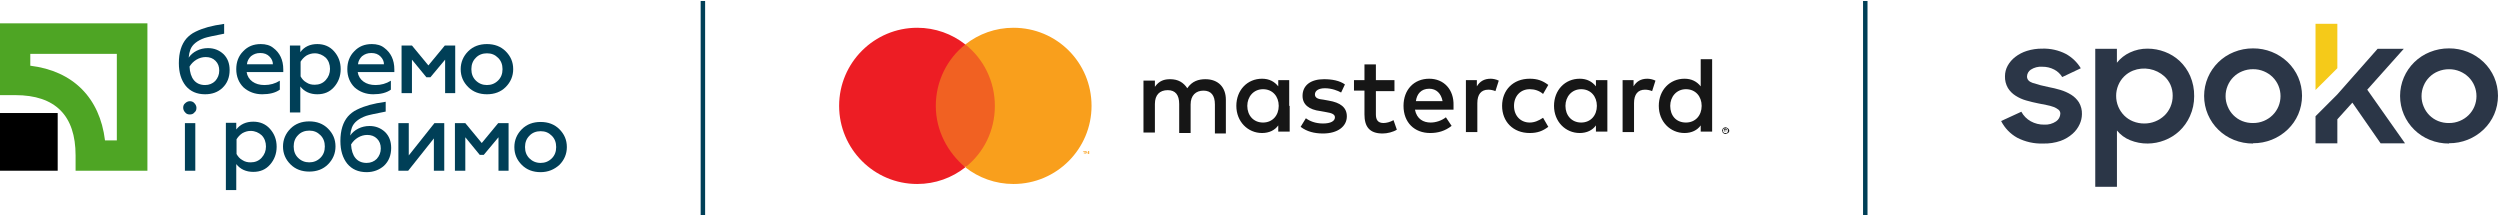 <svg width="325" height="28" viewBox="0 0 325 28" fill="none" xmlns="http://www.w3.org/2000/svg">
<rect x="91.086" y="0.128" width="0.58" height="27.852" fill="#003F57"/>
<rect x="242.196" y="0.128" width="0.58" height="27.852" fill="#003F57"/>
<path d="M15.188 7.004V18.255H13.651C12.976 12.705 9.488 9.217 3.938 8.542V7.004H15.188ZM0 3.029V12.367H1.988C7.201 12.367 9.826 15.03 9.826 20.205V22.193H19.164V3.029H0Z" fill="#4EA524"/>
<path d="M7.5 14.693H0V22.194H7.5V14.693Z" fill="black"/>
<path d="M26.664 12.255C25.576 12.255 24.751 11.88 24.151 11.167C23.551 10.417 23.251 9.442 23.251 8.205C23.251 6.817 23.589 5.767 24.226 5.017C24.526 4.68 24.939 4.342 25.427 4.117C25.951 3.855 26.514 3.667 27.039 3.517C27.602 3.367 28.314 3.217 29.139 3.104V4.38C27.789 4.642 26.927 4.83 26.589 4.942C25.651 5.28 25.014 5.767 24.751 6.442C24.639 6.742 24.564 7.08 24.526 7.492C24.789 7.117 25.126 6.817 25.576 6.592C26.026 6.367 26.514 6.255 27.039 6.255C27.827 6.255 28.502 6.517 29.064 7.042C29.589 7.567 29.852 8.242 29.852 9.105C29.852 10.042 29.552 10.83 28.914 11.43C28.314 11.992 27.564 12.255 26.664 12.255ZM26.664 11.055C27.189 11.055 27.639 10.867 27.977 10.53C28.314 10.155 28.502 9.705 28.502 9.18C28.502 8.655 28.352 8.242 28.014 7.905C27.677 7.567 27.264 7.417 26.739 7.417C26.326 7.417 25.914 7.53 25.539 7.755C25.164 7.98 24.864 8.28 24.639 8.655C24.676 9.405 24.864 10.005 25.201 10.417C25.539 10.83 26.026 11.055 26.664 11.055Z" fill="#003F57"/>
<path d="M30.713 8.992C30.713 8.055 31.013 7.267 31.613 6.667C32.213 6.03 32.963 5.729 33.901 5.729C34.538 5.729 35.101 5.88 35.513 6.217C36.376 6.855 36.826 7.792 36.826 9.03V9.367H32.063C32.138 9.892 32.401 10.305 32.813 10.605C33.226 10.905 33.751 11.055 34.388 11.055C35.101 11.055 35.776 10.867 36.376 10.492V11.655C35.813 12.067 35.026 12.255 34.088 12.255C33.151 12.255 32.326 11.955 31.651 11.355C31.051 10.755 30.713 9.967 30.713 8.992ZM32.101 8.355H35.476C35.476 7.98 35.326 7.642 35.026 7.342C34.726 7.042 34.351 6.892 33.826 6.892C33.338 6.892 32.963 7.042 32.626 7.305C32.326 7.605 32.138 7.942 32.101 8.355Z" fill="#003F57"/>
<path d="M41.252 5.729C42.114 5.729 42.864 6.03 43.427 6.667C43.989 7.305 44.289 8.055 44.289 8.992C44.289 9.892 43.989 10.68 43.427 11.317C42.864 11.955 42.152 12.255 41.252 12.255C40.314 12.255 39.564 11.917 39.039 11.242V14.617H37.689V5.917H39.039V6.78C39.564 6.067 40.314 5.729 41.252 5.729ZM40.914 6.93C40.502 6.93 40.164 7.042 39.827 7.23C39.489 7.455 39.264 7.717 39.077 8.017V9.93C39.264 10.267 39.489 10.53 39.827 10.717C40.164 10.942 40.502 11.017 40.914 11.017C41.477 11.017 41.964 10.83 42.339 10.417C42.715 10.005 42.902 9.517 42.902 8.955C42.902 8.392 42.715 7.867 42.339 7.492C41.964 7.155 41.477 6.93 40.914 6.93Z" fill="#003F57"/>
<path d="M45.152 8.992C45.152 8.055 45.452 7.267 46.052 6.667C46.652 6.03 47.402 5.729 48.339 5.729C48.977 5.729 49.539 5.88 49.952 6.217C50.814 6.855 51.264 7.792 51.264 9.03V9.367H46.502C46.577 9.892 46.839 10.305 47.252 10.605C47.664 10.905 48.189 11.055 48.827 11.055C49.539 11.055 50.214 10.867 50.814 10.492V11.655C50.252 12.067 49.464 12.255 48.527 12.255C47.589 12.255 46.764 11.955 46.089 11.355C45.489 10.755 45.152 9.967 45.152 8.992ZM46.539 8.355H49.914C49.914 7.98 49.764 7.642 49.464 7.342C49.164 7.042 48.789 6.892 48.264 6.892C47.777 6.892 47.402 7.042 47.064 7.305C46.764 7.605 46.577 7.942 46.539 8.355Z" fill="#003F57"/>
<path d="M53.515 12.105H52.203V5.917H53.553L55.69 8.505L57.828 5.917H59.178V12.105H57.865V7.755L55.953 10.042H55.428L53.553 7.755V12.105H53.515Z" fill="#003F57"/>
<path d="M63.303 12.255C62.328 12.255 61.503 11.955 60.865 11.317C60.228 10.68 59.89 9.93 59.89 8.992C59.89 8.092 60.228 7.305 60.865 6.667C61.503 6.03 62.328 5.729 63.303 5.729C64.278 5.729 65.103 6.03 65.74 6.667C66.378 7.305 66.715 8.055 66.715 8.992C66.715 9.892 66.378 10.68 65.74 11.317C65.103 11.955 64.278 12.255 63.303 12.255ZM63.303 11.055C63.865 11.055 64.353 10.867 64.765 10.455C65.14 10.08 65.328 9.592 65.328 8.992C65.328 8.392 65.14 7.905 64.765 7.53C64.353 7.117 63.903 6.93 63.303 6.93C62.74 6.93 62.215 7.117 61.84 7.53C61.465 7.905 61.278 8.392 61.278 8.992C61.278 9.592 61.465 10.08 61.84 10.455C62.253 10.867 62.74 11.055 63.303 11.055Z" fill="#003F57"/>
<path d="M24.676 14.88C24.414 14.88 24.226 14.805 24.076 14.618C23.926 14.468 23.814 14.243 23.814 14.018C23.814 13.755 23.889 13.568 24.076 13.418C24.226 13.268 24.451 13.155 24.676 13.155C24.901 13.155 25.126 13.23 25.276 13.418C25.426 13.568 25.539 13.793 25.539 14.018C25.539 14.28 25.464 14.468 25.276 14.618C25.126 14.805 24.939 14.88 24.676 14.88ZM25.389 22.193H24.039V16.005H25.389V22.193Z" fill="#003F57"/>
<path d="M32.926 15.818C33.789 15.818 34.539 16.118 35.101 16.756C35.664 17.393 35.964 18.143 35.964 19.081C35.964 19.981 35.664 20.769 35.101 21.406C34.539 22.044 33.826 22.344 32.926 22.344C31.989 22.344 31.239 22.006 30.714 21.331V24.706H29.364V15.968H30.714V16.831C31.239 16.156 31.989 15.818 32.926 15.818ZM32.589 17.018C32.176 17.018 31.839 17.131 31.501 17.318C31.164 17.543 30.939 17.806 30.751 18.106V20.019C30.939 20.356 31.164 20.619 31.501 20.806C31.839 21.031 32.176 21.106 32.589 21.106C33.151 21.106 33.639 20.919 34.014 20.506C34.389 20.094 34.576 19.606 34.576 19.044C34.576 18.481 34.389 17.956 34.014 17.581C33.639 17.243 33.151 17.018 32.589 17.018Z" fill="#003F57"/>
<path d="M40.203 22.306C39.228 22.306 38.403 22.006 37.765 21.368C37.128 20.73 36.79 19.98 36.79 19.043C36.79 18.143 37.128 17.355 37.765 16.718C38.403 16.08 39.228 15.78 40.203 15.78C41.178 15.78 42.003 16.08 42.64 16.718C43.278 17.355 43.615 18.105 43.615 19.043C43.615 19.943 43.278 20.73 42.64 21.368C42.003 22.006 41.178 22.306 40.203 22.306ZM40.203 21.105C40.765 21.105 41.253 20.918 41.665 20.506C42.04 20.131 42.228 19.643 42.228 19.043C42.228 18.443 42.04 17.955 41.665 17.58C41.253 17.168 40.803 16.98 40.203 16.98C39.64 16.98 39.115 17.168 38.74 17.58C38.365 17.955 38.178 18.443 38.178 19.043C38.178 19.643 38.365 20.131 38.74 20.506C39.153 20.918 39.64 21.105 40.203 21.105Z" fill="#003F57"/>
<path d="M47.664 22.38C46.577 22.38 45.752 22.005 45.152 21.292C44.552 20.542 44.252 19.567 44.252 18.33C44.252 16.942 44.589 15.892 45.227 15.142C45.527 14.805 45.939 14.467 46.427 14.242C46.952 13.979 47.514 13.792 48.039 13.642C48.602 13.492 49.315 13.342 50.14 13.229V14.505C48.789 14.767 47.927 14.955 47.59 15.067C46.652 15.405 46.014 15.892 45.752 16.567C45.639 16.867 45.564 17.205 45.527 17.617C45.789 17.242 46.127 16.942 46.577 16.717C47.027 16.492 47.514 16.38 48.039 16.38C48.827 16.38 49.502 16.642 50.065 17.167C50.59 17.692 50.852 18.367 50.852 19.23C50.852 20.167 50.552 20.955 49.915 21.555C49.315 22.08 48.565 22.38 47.664 22.38ZM47.664 21.18C48.19 21.18 48.639 20.992 48.977 20.655C49.315 20.28 49.502 19.83 49.502 19.305C49.502 18.78 49.352 18.367 49.015 18.03C48.677 17.692 48.264 17.542 47.739 17.542C47.327 17.542 46.914 17.655 46.539 17.88C46.164 18.105 45.864 18.405 45.639 18.78C45.677 19.53 45.864 20.13 46.202 20.542C46.539 20.955 47.027 21.18 47.664 21.18Z" fill="#003F57"/>
<path d="M53.065 22.194H51.79V16.006H53.14V20.206L56.478 16.006H57.753V22.194H56.403V17.994L53.065 22.194Z" fill="#003F57"/>
<path d="M60.453 22.194H59.14V16.006H60.49L62.628 18.593L64.765 16.006H66.115V22.194H64.803V17.843L62.89 20.131H62.365L60.49 17.843V22.194H60.453Z" fill="#003F57"/>
<path d="M70.278 22.38C69.303 22.38 68.478 22.08 67.841 21.443C67.203 20.805 66.866 20.055 66.866 19.118C66.866 18.218 67.203 17.43 67.841 16.793C68.478 16.155 69.303 15.855 70.278 15.855C71.253 15.855 72.079 16.155 72.716 16.793C73.353 17.43 73.691 18.18 73.691 19.118C73.691 20.018 73.353 20.805 72.716 21.443C72.041 22.043 71.253 22.38 70.278 22.38ZM70.278 21.18C70.841 21.18 71.328 20.993 71.741 20.58C72.116 20.205 72.303 19.718 72.303 19.118C72.303 18.518 72.116 18.03 71.741 17.655C71.328 17.242 70.878 17.055 70.278 17.055C69.716 17.055 69.191 17.242 68.816 17.655C68.441 18.03 68.253 18.518 68.253 19.118C68.253 19.718 68.441 20.205 68.816 20.58C69.191 20.955 69.678 21.18 70.278 21.18Z" fill="#003F57"/>
<path d="M129.951 5.776H121.097V21.689H129.951V5.776Z" fill="#F16122"/>
<path d="M121.654 13.764C121.654 10.544 123.14 7.634 125.493 5.776C123.76 4.414 121.593 3.609 119.24 3.609C113.667 3.609 109.086 8.129 109.086 13.764C109.086 19.336 113.605 23.918 119.24 23.918C121.593 23.918 123.76 23.113 125.493 21.751C123.202 19.831 121.654 16.983 121.654 13.764Z" fill="#ED1D24"/>
<path d="M141.591 20.017V19.646H141.467L141.344 19.894L141.22 19.646H141.096V20.017H141.158V19.708L141.282 19.956H141.344L141.467 19.708V20.017H141.591ZM140.972 20.017V19.708H141.096V19.646H140.786V19.708H140.91V20.017H140.972Z" fill="#F99F1C"/>
<path d="M141.901 13.764C141.901 19.336 137.381 23.918 131.747 23.918C129.394 23.918 127.227 23.113 125.493 21.751C127.846 19.893 129.332 17.045 129.332 13.764C129.332 10.544 127.846 7.634 125.493 5.776C127.227 4.414 129.394 3.609 131.747 3.609C137.381 3.609 141.901 8.129 141.901 13.764Z" fill="#F99F1C"/>
<path d="M162.148 13.763C162.148 12.587 162.953 11.596 164.192 11.596C165.43 11.596 166.235 12.525 166.235 13.763C166.235 15.001 165.43 15.93 164.192 15.93C162.953 15.93 162.148 15.001 162.148 13.763ZM167.597 13.763V10.42H166.173V11.225C165.678 10.605 164.997 10.234 164.068 10.234C162.148 10.234 160.724 11.72 160.724 13.763C160.724 15.806 162.21 17.292 164.068 17.292C164.997 17.292 165.74 16.921 166.173 16.302V17.107H167.659V13.763H167.597ZM217.129 13.763C217.129 12.587 217.934 11.596 219.173 11.596C220.411 11.596 221.216 12.525 221.216 13.763C221.216 15.001 220.411 15.93 219.173 15.93C217.872 15.93 217.129 15.001 217.129 13.763ZM224.188 16.859V16.983H224.312H224.374C224.374 16.983 224.374 16.983 224.374 16.921C224.374 16.921 224.374 16.921 224.374 16.859H224.312H224.188ZM224.312 16.735C224.374 16.735 224.373 16.735 224.435 16.797L224.497 16.859C224.497 16.921 224.497 16.921 224.435 16.921C224.435 16.921 224.374 16.983 224.312 16.983L224.435 17.107H224.374L224.25 16.983H224.188V17.107H224.126V16.735H224.312V16.735ZM224.312 17.292C224.374 17.292 224.373 17.292 224.435 17.292C224.497 17.292 224.497 17.23 224.559 17.23C224.559 17.23 224.621 17.168 224.621 17.107C224.621 17.045 224.621 17.044 224.621 16.983C224.621 16.921 224.621 16.921 224.621 16.859C224.621 16.797 224.559 16.797 224.559 16.735C224.559 16.735 224.497 16.673 224.435 16.673C224.373 16.673 224.374 16.673 224.312 16.673C224.25 16.673 224.25 16.673 224.188 16.673C224.126 16.673 224.126 16.735 224.064 16.735C224.064 16.735 224.002 16.797 224.002 16.859C224.002 16.921 224.002 16.921 224.002 16.983C224.002 17.044 224.002 17.045 224.002 17.107C224.002 17.168 224.064 17.168 224.064 17.23C224.064 17.23 224.126 17.292 224.188 17.292C224.188 17.292 224.25 17.292 224.312 17.292ZM224.312 16.549C224.374 16.549 224.435 16.549 224.497 16.611C224.559 16.611 224.621 16.673 224.621 16.673C224.683 16.735 224.683 16.735 224.745 16.797C224.745 16.859 224.807 16.921 224.807 16.983C224.807 17.044 224.807 17.107 224.745 17.168C224.745 17.23 224.683 17.292 224.621 17.292C224.559 17.354 224.559 17.354 224.497 17.354C224.435 17.354 224.374 17.416 224.312 17.416C224.25 17.416 224.188 17.416 224.126 17.354C224.064 17.354 224.002 17.292 224.002 17.292C223.94 17.23 223.94 17.23 223.94 17.168C223.94 17.107 223.878 17.044 223.878 16.983C223.878 16.921 223.878 16.859 223.94 16.797C223.94 16.735 224.002 16.673 224.002 16.673C224.064 16.611 224.064 16.611 224.126 16.611C224.188 16.549 224.25 16.549 224.312 16.549ZM222.578 13.763V7.695H221.092V11.225C220.597 10.605 219.916 10.234 218.987 10.234C217.067 10.234 215.643 11.72 215.643 13.763C215.643 15.806 217.129 17.292 218.987 17.292C219.916 17.292 220.659 16.921 221.092 16.302V17.107H222.578V13.763ZM185.8 11.534C186.729 11.534 187.348 12.153 187.534 13.144H184.067C184.19 12.215 184.748 11.534 185.8 11.534ZM185.8 10.234C183.819 10.234 182.457 11.658 182.457 13.763C182.457 15.93 183.881 17.292 185.924 17.292C186.915 17.292 187.843 17.044 188.71 16.363L187.967 15.249C187.41 15.682 186.667 15.93 185.986 15.93C185.057 15.93 184.19 15.497 183.943 14.258H188.958C188.958 14.073 188.958 13.887 188.958 13.701C189.02 11.658 187.72 10.234 185.8 10.234ZM203.508 13.763C203.508 12.587 204.313 11.596 205.551 11.596C206.79 11.596 207.594 12.525 207.594 13.763C207.594 15.001 206.79 15.93 205.551 15.93C204.313 15.93 203.508 15.001 203.508 13.763ZM208.957 13.763V10.42H207.471V11.225C206.975 10.605 206.294 10.234 205.365 10.234C203.446 10.234 202.022 11.72 202.022 13.763C202.022 15.806 203.508 17.292 205.365 17.292C206.294 17.292 207.037 16.921 207.471 16.302V17.107H208.957V13.763ZM195.273 13.763C195.273 15.806 196.697 17.292 198.864 17.292C199.855 17.292 200.536 17.045 201.279 16.487L200.598 15.311C200.041 15.682 199.484 15.93 198.864 15.93C197.688 15.93 196.821 15.063 196.821 13.763C196.821 12.463 197.688 11.596 198.864 11.596C199.484 11.596 200.103 11.782 200.598 12.215L201.279 11.039C200.536 10.482 199.855 10.234 198.864 10.234C196.697 10.234 195.273 11.72 195.273 13.763ZM214.157 10.234C213.291 10.234 212.733 10.605 212.362 11.225V10.42H210.938V17.168H212.424V13.392C212.424 12.277 212.919 11.658 213.848 11.658C214.157 11.658 214.467 11.72 214.777 11.844L215.21 10.482C214.839 10.296 214.405 10.234 214.157 10.234ZM174.841 10.977C174.16 10.482 173.169 10.296 172.117 10.296C170.383 10.296 169.331 11.101 169.331 12.463C169.331 13.577 170.136 14.258 171.683 14.444L172.365 14.568C173.169 14.692 173.541 14.877 173.541 15.249C173.541 15.744 172.984 16.054 171.993 16.054C171.002 16.054 170.259 15.744 169.764 15.373L169.083 16.487C169.888 17.107 170.879 17.354 171.993 17.354C173.912 17.354 175.089 16.425 175.089 15.125C175.089 13.949 174.222 13.33 172.736 13.082L172.055 12.958C171.436 12.896 170.94 12.772 170.94 12.277C170.94 11.782 171.436 11.472 172.241 11.472C173.108 11.472 173.912 11.782 174.346 12.029L174.841 10.977ZM193.787 10.234C192.92 10.234 192.363 10.605 191.992 11.225V10.42H190.568V17.168H192.054V13.392C192.054 12.277 192.549 11.658 193.478 11.658C193.787 11.658 194.097 11.72 194.406 11.844L194.84 10.482C194.468 10.296 194.035 10.234 193.787 10.234ZM181.28 10.42H178.866V8.376H177.38V10.42H176.018V11.782H177.38V14.877C177.38 16.425 177.999 17.354 179.732 17.354C180.352 17.354 181.095 17.168 181.59 16.859L181.157 15.62C180.723 15.868 180.228 15.992 179.856 15.992C179.113 15.992 178.866 15.559 178.866 14.877V11.844H181.28V10.42V10.42ZM159.362 17.168V12.958C159.362 11.348 158.372 10.296 156.7 10.296C155.833 10.296 154.966 10.543 154.347 11.472C153.852 10.729 153.171 10.296 152.118 10.296C151.375 10.296 150.694 10.482 150.137 11.286V10.482H148.651V17.23H150.137V13.515C150.137 12.339 150.756 11.72 151.809 11.72C152.799 11.72 153.295 12.339 153.295 13.515V17.292H154.781V13.577C154.781 12.401 155.462 11.782 156.452 11.782C157.443 11.782 157.938 12.401 157.938 13.577V17.354H159.362V17.168Z" fill="#161616"/>
<g clip-path="url(#clip0)">
<path d="M265.611 18.659C264.437 18.701 263.273 18.44 262.23 17.9C261.336 17.401 260.611 16.647 260.147 15.734L262.774 14.525C263.055 15.047 263.478 15.478 263.995 15.767C264.534 16.065 265.143 16.215 265.759 16.202C266.303 16.232 266.842 16.083 267.293 15.778C267.457 15.667 267.593 15.518 267.688 15.344C267.784 15.171 267.837 14.976 267.843 14.778C267.845 14.678 267.825 14.579 267.783 14.489C267.741 14.398 267.679 14.318 267.601 14.256C267.41 14.106 267.197 13.987 266.969 13.904C266.672 13.795 266.367 13.712 266.056 13.656L264.957 13.437C264.407 13.332 263.901 13.2 263.39 13.057C262.904 12.92 262.44 12.71 262.016 12.436C261.614 12.183 261.275 11.84 261.026 11.436C260.758 10.97 260.627 10.439 260.647 9.902C260.648 9.429 260.767 8.964 260.993 8.55C261.239 8.104 261.574 7.715 261.977 7.406C262.433 7.053 262.949 6.785 263.5 6.615C264.142 6.414 264.812 6.316 265.484 6.323C266.552 6.286 267.612 6.522 268.563 7.01C269.363 7.449 270.033 8.092 270.503 8.874L268.09 10.017C267.836 9.602 267.473 9.264 267.04 9.039C266.56 8.79 266.025 8.666 265.484 8.676C264.959 8.637 264.436 8.773 263.995 9.061C263.85 9.159 263.731 9.289 263.647 9.442C263.562 9.595 263.516 9.766 263.511 9.94C263.511 10.325 263.747 10.605 264.226 10.771C264.913 10.998 265.615 11.182 266.326 11.32C266.839 11.415 267.348 11.539 267.848 11.688C268.339 11.834 268.808 12.043 269.245 12.31C269.655 12.562 270.002 12.904 270.262 13.31C270.536 13.773 270.671 14.306 270.652 14.844C270.646 15.29 270.546 15.73 270.36 16.136C270.146 16.612 269.833 17.037 269.442 17.384C268.985 17.791 268.453 18.106 267.876 18.313C267.148 18.564 266.381 18.682 265.611 18.659V18.659Z" fill="#2B3647"/>
<path d="M279.211 18.659C278.42 18.669 277.635 18.519 276.902 18.22C276.238 17.952 275.653 17.519 275.203 16.961V24.288H272.383V6.346H275.198V8.154C275.651 7.584 276.231 7.129 276.891 6.824C277.609 6.486 278.395 6.315 279.189 6.324C279.958 6.324 280.72 6.466 281.437 6.741C282.155 7.011 282.813 7.42 283.372 7.945C283.947 8.494 284.406 9.152 284.725 9.88C285.081 10.708 285.258 11.602 285.241 12.502C285.249 13.399 285.061 14.286 284.692 15.103C284.366 15.832 283.899 16.49 283.317 17.038C282.756 17.56 282.099 17.969 281.382 18.241C280.69 18.512 279.954 18.653 279.211 18.659V18.659ZM278.749 16.054C279.726 16.063 280.668 15.692 281.377 15.02C281.713 14.696 281.98 14.307 282.163 13.877C282.358 13.422 282.455 12.931 282.449 12.437C282.454 11.955 282.358 11.477 282.168 11.035C281.983 10.619 281.715 10.245 281.382 9.935C280.838 9.439 280.166 9.106 279.442 8.973C278.718 8.84 277.972 8.912 277.287 9.182C276.857 9.354 276.467 9.611 276.138 9.936C275.809 10.262 275.55 10.651 275.374 11.079C275.191 11.516 275.097 11.985 275.099 12.459C275.096 12.939 275.189 13.416 275.374 13.86C275.552 14.286 275.809 14.674 276.132 15.004C276.461 15.336 276.854 15.598 277.287 15.773C277.751 15.961 278.248 16.056 278.749 16.054V16.054Z" fill="#2B3647"/>
<path d="M292.899 18.659C292.046 18.666 291.2 18.505 290.409 18.186C288.889 17.578 287.674 16.392 287.028 14.888C286.702 14.126 286.534 13.306 286.534 12.477C286.534 11.649 286.702 10.829 287.028 10.067C287.347 9.322 287.81 8.647 288.39 8.081C288.97 7.515 289.656 7.069 290.409 6.768C291.199 6.447 292.046 6.285 292.899 6.29C294.577 6.279 296.194 6.921 297.407 8.082C297.985 8.641 298.448 9.308 298.77 10.045C299.096 10.807 299.264 11.627 299.264 12.455C299.264 13.284 299.096 14.104 298.77 14.866C298.449 15.604 297.986 16.27 297.407 16.828C296.196 17.991 294.578 18.634 292.899 18.62V18.659ZM292.899 15.993C293.382 15.998 293.861 15.904 294.306 15.718C294.728 15.541 295.112 15.286 295.439 14.965C295.765 14.643 296.023 14.259 296.2 13.837C296.376 13.414 296.467 12.96 296.467 12.502C296.47 12.04 296.381 11.582 296.204 11.156C296.027 10.729 295.767 10.342 295.439 10.017C295.111 9.7 294.727 9.446 294.306 9.27C293.86 9.084 293.382 8.991 292.899 8.995C292.413 8.991 291.93 9.085 291.481 9.27C291.059 9.44 290.676 9.692 290.353 10.012C290.03 10.332 289.774 10.713 289.601 11.133C289.417 11.566 289.323 12.032 289.326 12.502C289.324 12.965 289.418 13.423 289.601 13.849C289.772 14.273 290.027 14.658 290.35 14.982C290.672 15.306 291.057 15.562 291.481 15.734C291.931 15.914 292.414 16.002 292.899 15.993V15.993Z" fill="#2B3647"/>
<path d="M318.373 18.659C317.52 18.666 316.674 18.505 315.883 18.186C314.363 17.578 313.148 16.392 312.502 14.888C312.176 14.126 312.009 13.306 312.009 12.477C312.009 11.649 312.176 10.829 312.502 10.067C312.821 9.322 313.284 8.647 313.864 8.081C314.444 7.515 315.13 7.069 315.883 6.768C316.673 6.447 317.52 6.285 318.373 6.29C320.051 6.279 321.668 6.921 322.881 8.082C323.459 8.641 323.922 9.308 324.244 10.045C324.57 10.807 324.738 11.627 324.738 12.455C324.738 13.284 324.57 14.104 324.244 14.866C323.923 15.604 323.46 16.27 322.881 16.828C321.67 17.991 320.052 18.634 318.373 18.62V18.659ZM318.373 15.993C318.856 15.998 319.335 15.904 319.78 15.718C320.202 15.543 320.586 15.289 320.913 14.97C321.239 14.648 321.497 14.265 321.674 13.842C321.85 13.419 321.941 12.966 321.941 12.508C321.944 12.046 321.855 11.588 321.678 11.161C321.502 10.734 321.241 10.347 320.913 10.023C320.585 9.705 320.201 9.452 319.78 9.275C319.334 9.09 318.856 8.996 318.373 9C317.887 8.997 317.405 9.09 316.955 9.275C316.533 9.445 316.15 9.698 315.827 10.018C315.504 10.338 315.248 10.719 315.075 11.139C314.891 11.572 314.797 12.037 314.8 12.508C314.799 12.97 314.892 13.429 315.075 13.854C315.247 14.277 315.502 14.662 315.824 14.985C316.147 15.307 316.532 15.562 316.955 15.734C317.405 15.914 317.888 16.002 318.373 15.993V15.993Z" fill="#2B3647"/>
<path d="M307.742 11.661L312.491 6.345H309.088L303.855 12.271L301.018 15.108V18.637H303.855V15.509L305.807 13.343L309.484 18.637H312.656L307.742 11.661Z" fill="#2B3647"/>
<path d="M303.855 8.868V3.091H301.018V11.7L303.855 8.868Z" fill="#F5CA19"/>
</g>
<defs>
<clipPath id="clip0">
<rect width="64.592" height="21.197" fill="white" transform="translate(260.147 3.091)"/>
</clipPath>
</defs>
</svg>
